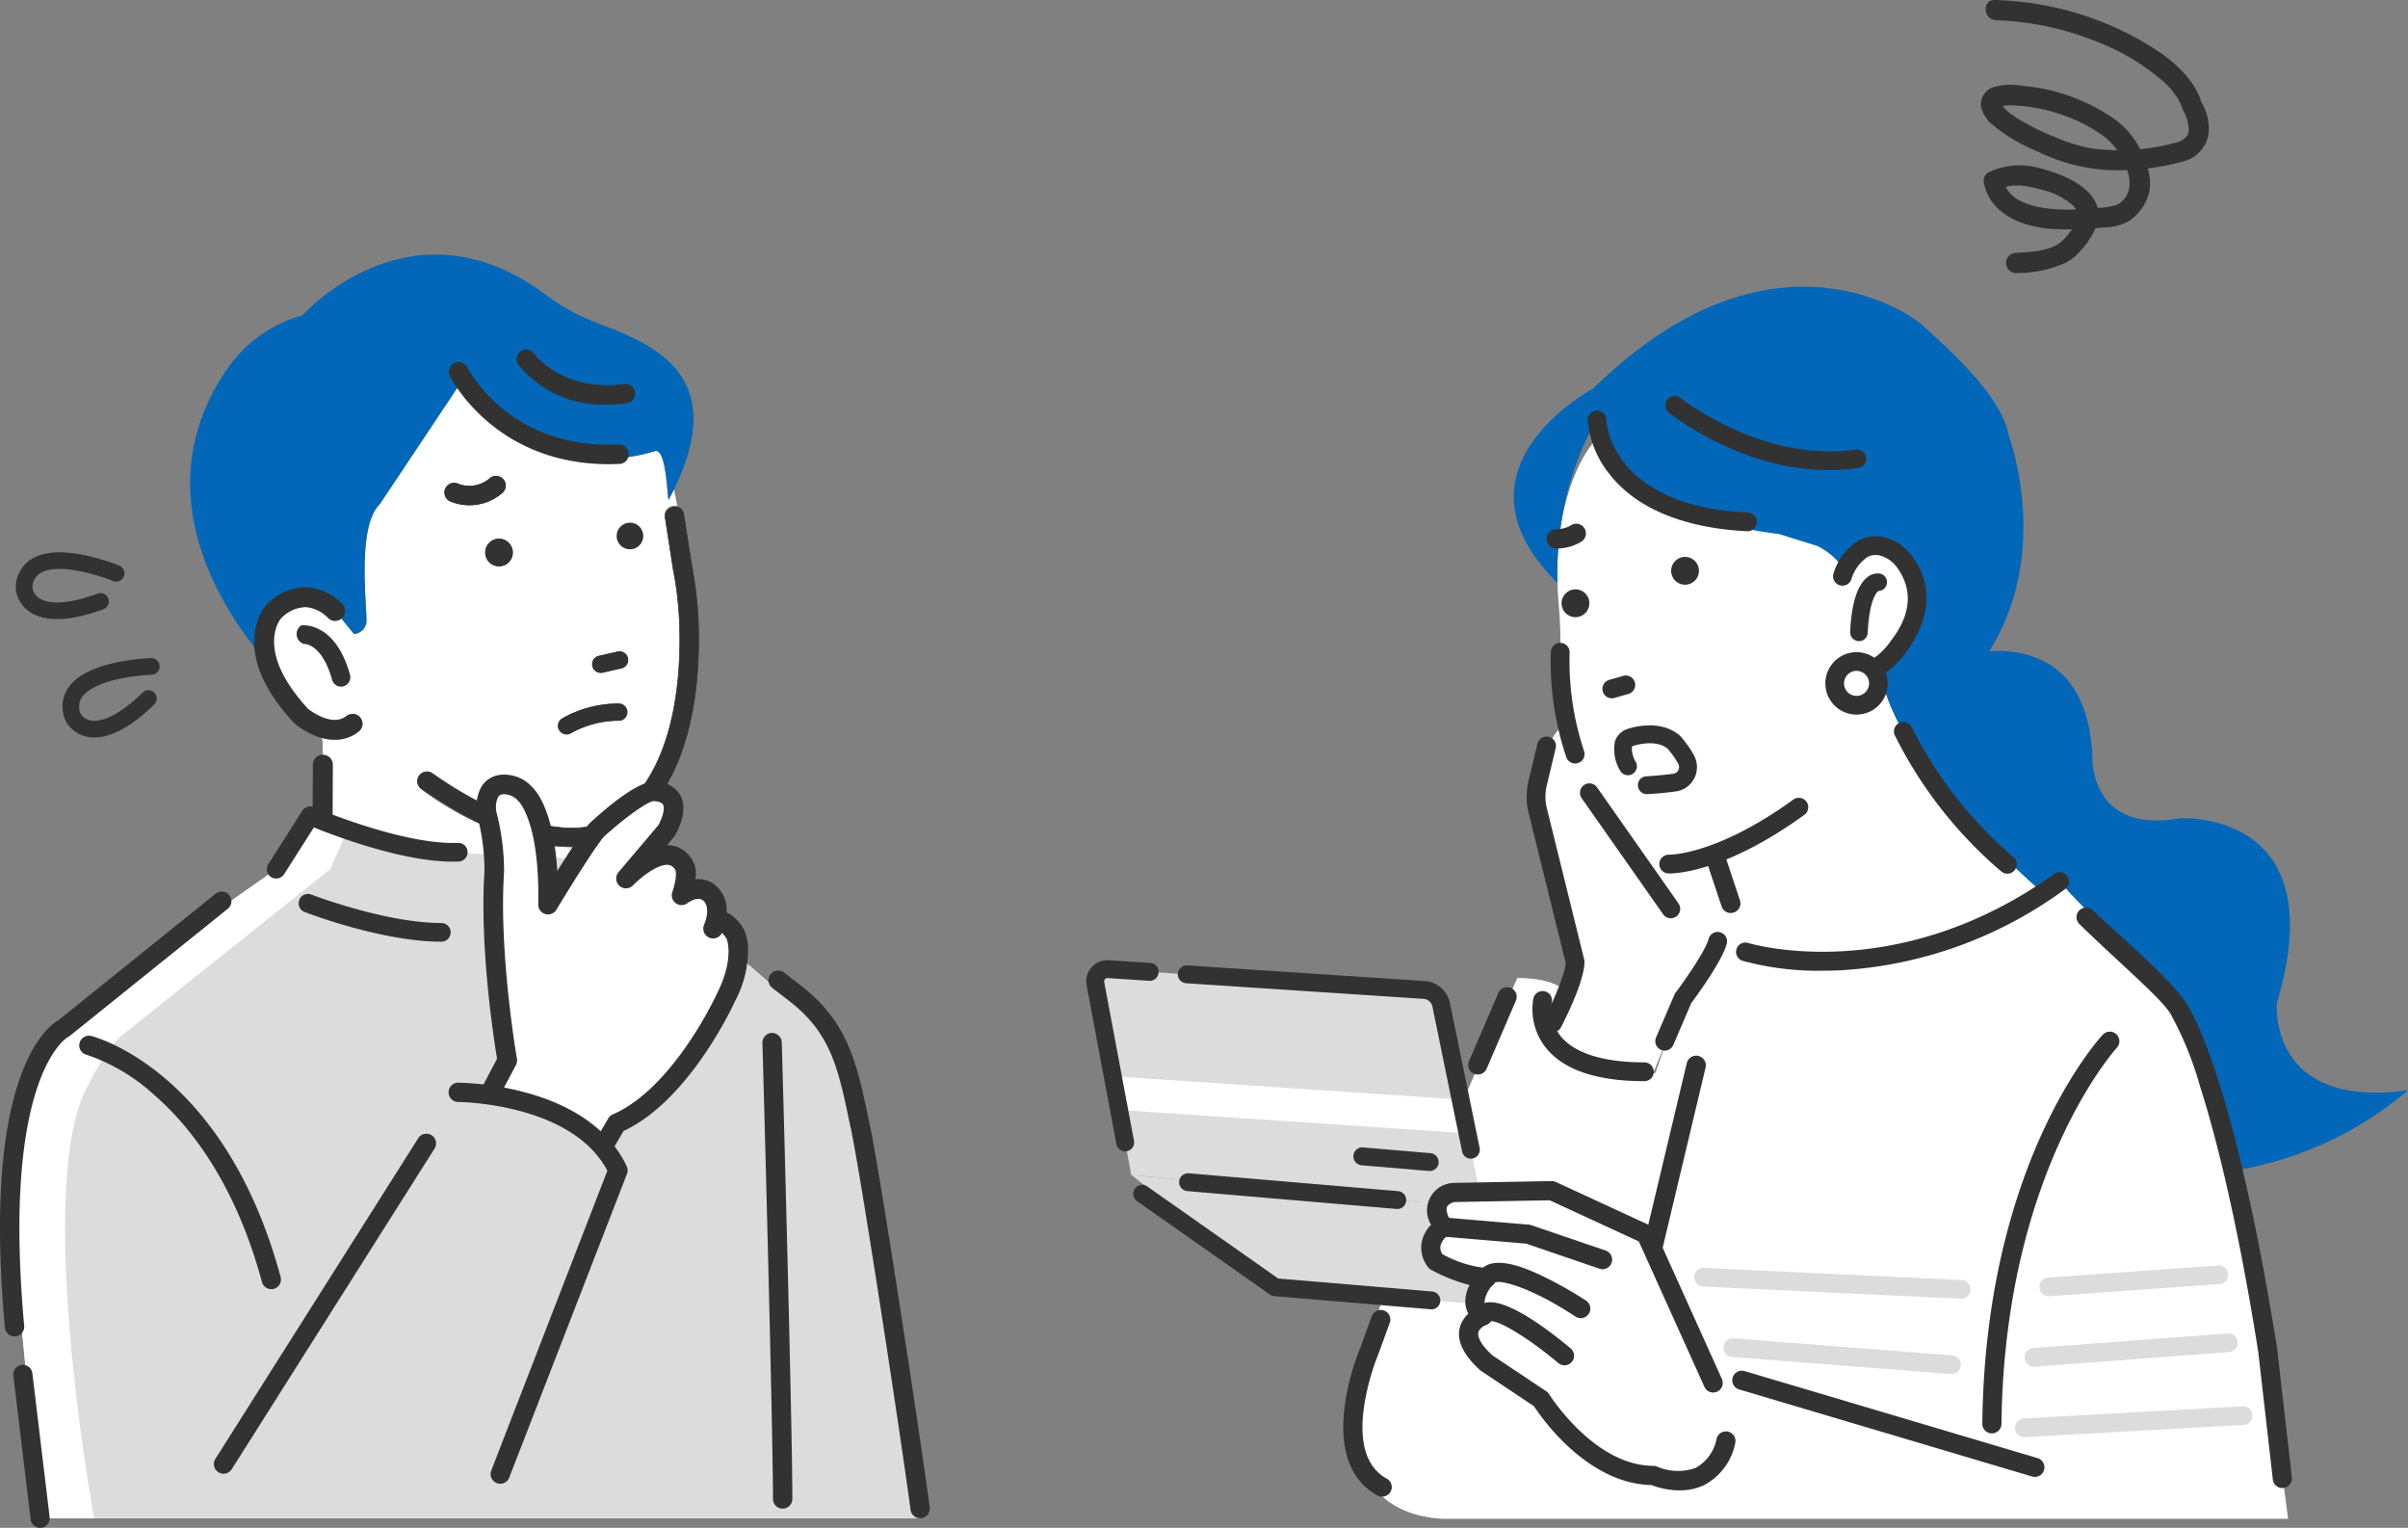 <svg id="diff_img07" xmlns="http://www.w3.org/2000/svg" xmlns:xlink="http://www.w3.org/1999/xlink" width="274.427" height="174.077" viewBox="0 0 274.427 174.077">
  <rect x="0" y="0" width="274.427" height="174.077" fill="#808080" stroke="none"/>
  <defs>
    <clipPath id="clip-path">
      <rect id="長方形_985" data-name="長方形 985" width="274.427" height="174.077" fill="none"/>
    </clipPath>
    <clipPath id="clip-path-2">
      <path id="パス_7275" data-name="パス 7275" d="M124.836,112.075l4.09,21.8,40.067,3.769-4.752-23.188a2.124,2.124,0,0,0-1.914-1.663l-36.022-2.367c-.036,0-.071-.005-.107-.005a1.392,1.392,0,0,0-1.362,1.655" fill="none"/>
    </clipPath>
  </defs>
  <g id="グループ_790" data-name="グループ 790">
    <g id="グループ_789" data-name="グループ 789" clip-path="url(#clip-path)">
      <path id="パス_7215" data-name="パス 7215" d="M78.453,64.7l-.836-4.119a48.057,48.057,0,0,0-.814-4.819c-.193.4-.4.8-.62,1.209-.189-1.574-.36-5.9-1.543-5.576a19.718,19.718,0,0,1-22.119-7.811L43.283,57.436c-2.659,2.576-1.447,11.748-1.527,13.355a1.518,1.518,0,0,1-1.417,1.44l-1.995-2.442A9.328,9.328,0,0,0,37.021,68.2c-10.361-2.011-5.662,9-5.662,9l4.56,6.618a.7.7,0,0,1,.846.682l.14,20.9,30.387.723c-1.854-2.944,1.1-11.254,1.605-11.524,2.9-.22,5.428-3.987,5.428-3.987,5.044-9.381,4.991-11.7,5.023-17.764a60.976,60.976,0,0,0-.895-8.144" fill="#fff"/>
      <path id="パス_7216" data-name="パス 7216" d="M68.031,96.2a7.27,7.27,0,0,0,1.441-.435l.052-.026c9.4-4.961,10.335-17.759,10.054-24.947a42.27,42.27,0,0,0-.74-6.286L77.919,58.6a1.074,1.074,0,0,0-2.122.33l.921,5.925c0,.013,0,.025.007.038a40.214,40.214,0,0,1,.707,5.983c.26,6.673-.549,18.518-8.875,22.944a11.075,11.075,0,0,1-4.944.432c-3-.291-7.922-1.589-14.336-6.118a1.074,1.074,0,1,0-1.239,1.755c10.2,7.2,17.146,6.913,19.993,6.311" fill="#323232"/>
      <path id="パス_7217" data-name="パス 7217" d="M65.149,96.523a20.04,20.04,0,0,1-4.365-.511,36.4,36.4,0,0,1-12.769-6.089A1.113,1.113,0,0,1,49.3,88.1c6.408,4.525,11.323,5.821,14.318,6.111a11.1,11.1,0,0,0,4.926-.429c8.305-4.416,9.11-16.247,8.85-22.906a40.166,40.166,0,0,0-.707-5.978c0-.012,0-.026-.007-.039l-.921-5.925a1.113,1.113,0,1,1,2.2-.342l.919,5.906a42.425,42.425,0,0,1,.741,6.291c.281,7.2-.655,20.012-10.076,24.983l-.054.026a7.235,7.235,0,0,1-1.449.438,13.926,13.926,0,0,1-2.89.283m-16.49-8.544a1.035,1.035,0,0,0-.6,1.88A36.337,36.337,0,0,0,60.8,95.936a17.046,17.046,0,0,0,7.221.228,7.326,7.326,0,0,0,1.432-.433l.05-.025c9.383-4.951,10.314-17.732,10.034-24.91a42.3,42.3,0,0,0-.74-6.28l-.919-5.908a1.035,1.035,0,1,0-2.045.318l.922,5.925.006.036a40.193,40.193,0,0,1,.708,5.99c.261,6.677-.548,18.542-8.9,22.98a11.124,11.124,0,0,1-4.967.436c-3-.291-7.933-1.591-14.355-6.125a1.034,1.034,0,0,0-.6-.189M68.031,96.2h0Z" fill="#323232"/>
      <path id="パス_7218" data-name="パス 7218" d="M74.639,51.4c1.184-.322,1.354,4,1.543,5.576,7.857-14.612-2.369-17.953-8.53-20.336a23.38,23.38,0,0,1-5.491-3.085C46.705,22.06,34.424,35.978,34.424,35.978a9.7,9.7,0,0,0-1.281.377,15.5,15.5,0,0,0-7.583,6.18C16.727,56,25.007,69.042,30,74.993a6.451,6.451,0,0,1,.255-4.83s3.725-6.817,8.088-.374l2,2.442a1.517,1.517,0,0,0,1.416-1.44c.081-1.607-1.132-10.779,1.527-13.355L52.52,43.585A19.719,19.719,0,0,0,74.639,51.4" fill="#0267b8"/>
      <path id="パス_7219" data-name="パス 7219" d="M38.782,84.252a4.242,4.242,0,0,0,2.11-.9,1.134,1.134,0,1,0-1.413-1.775c-1.579,1.258-3.989-.517-4.361-.806-5.842-6.319-3.439-9.864-3.145-10.248a4.02,4.02,0,0,1,2.869-1.345,3.977,3.977,0,0,1,2.519,1.21,1.134,1.134,0,0,0,1.7-1.5,6.262,6.262,0,0,0-4.116-1.976,6.2,6.2,0,0,0-4.606,2.036c-.021.02-.04.041-.059.062-.182.208-4.378,5.186,3.232,13.368a1.345,1.345,0,0,0,.1.1,9.38,9.38,0,0,0,2.3,1.35,5.69,5.69,0,0,0,2.863.433" fill="#323232"/>
      <path id="パス_7220" data-name="パス 7220" d="M39.009,78.226a1.11,1.11,0,0,0,.178-.039,1.094,1.094,0,0,0,.693-1.346c-1.7-6.023-5.384-5.606-5.54-5.585a1.181,1.181,0,0,0,.122,2.046l.127.063c.085-.006,2.091-.1,3.259,4.093a1.063,1.063,0,0,0,1.161.768" fill="#323232"/>
      <path id="パス_7221" data-name="パス 7221" d="M70.761,52.755a1,1,0,0,1-.166.021c-13.787.637-19.04-9.553-19.256-9.988a1.025,1.025,0,0,1,1.832-.918c.195.386,4.912,9.433,17.329,8.859a1.025,1.025,0,0,1,.261,2.026" fill="#323232"/>
      <path id="パス_7222" data-name="パス 7222" d="M69.365,52.887c-12.92,0-17.889-9.639-18.1-10.062a1.107,1.107,0,0,1,1.979-.991c.193.383,4.891,9.378,17.252,8.814a1.086,1.086,0,0,1,.8.287,1.106,1.106,0,0,1-.515,1.9,1.068,1.068,0,0,1-.18.023q-.628.028-1.233.029m-17.111-11.5a.943.943,0,0,0-.842,1.365c.215.432,5.449,10.572,19.179,9.942a.865.865,0,0,0,.153-.019.943.943,0,0,0-.24-1.864c-.382.018-.758.027-1.126.027-11.631,0-16.091-8.555-16.281-8.93a.947.947,0,0,0-.843-.521" fill="#323232"/>
      <path id="パス_7223" data-name="パス 7223" d="M71.5,45.857l-.079.014c-8.313,1.1-12.123-4.126-12.281-4.349a1.025,1.025,0,0,1,1.669-1.189c.136.188,3.306,4.439,10.343,3.506a1.025,1.025,0,0,1,.348,2.018" fill="#323232"/>
      <path id="パス_7224" data-name="パス 7224" d="M69.169,46.1a12.475,12.475,0,0,1-10.1-4.536,1.107,1.107,0,0,1,.263-1.543,1.11,1.11,0,0,1,1.54.259c.13.18,3.27,4.4,10.265,3.472a1.107,1.107,0,0,1,.376,2.18c-.028.006-.056.011-.085.015a17.23,17.23,0,0,1-2.26.153m-9.2-6.118a.942.942,0,0,0-.767,1.488c.156.221,3.94,5.41,12.2,4.314q.036,0,.072-.012a.943.943,0,0,0-.32-1.857c-7.091.94-10.287-3.356-10.42-3.539a.944.944,0,0,0-.769-.394M71.5,45.857h0Z" fill="#323232"/>
      <path id="パス_7225" data-name="パス 7225" d="M36.98,101.056a1.2,1.2,0,0,1-.242.025A1.138,1.138,0,0,1,35.6,99.937l.056-12.843a1.139,1.139,0,0,1,2.277.01l-.056,12.843a1.14,1.14,0,0,1-.9,1.109" fill="#323232"/>
      <path id="パス_7226" data-name="パス 7226" d="M56.866,61.384A1.57,1.57,0,1,1,55.3,62.953a1.57,1.57,0,0,1,1.569-1.569" fill="#323232"/>
      <path id="パス_7227" data-name="パス 7227" d="M71.793,59.554a1.515,1.515,0,1,1-1.515,1.515,1.516,1.516,0,0,1,1.515-1.515" fill="#323232"/>
      <path id="パス_7228" data-name="パス 7228" d="M68.464,76.661a1.018,1.018,0,0,0,.218-.024l2.143-.487a.978.978,0,0,0-.434-1.908l-2.143.487a.978.978,0,0,0,.216,1.932" fill="#323232"/>
      <path id="パス_7229" data-name="パス 7229" d="M64.57,83.675a.976.976,0,0,0,.457-.114,11.261,11.261,0,0,1,5.417-1.447.978.978,0,0,0,.14-1.951,12.95,12.95,0,0,0-6.472,1.669.978.978,0,0,0,.458,1.843" fill="#323232"/>
      <path id="パス_7230" data-name="パス 7230" d="M56.736,54.246a1.1,1.1,0,0,1,.505,1.927,5.716,5.716,0,0,1-5.953.945,1.1,1.1,0,0,1,.934-2,3.522,3.522,0,0,0,3.6-.637,1.1,1.1,0,0,1,.91-.239" fill="#323232"/>
      <path id="パス_7231" data-name="パス 7231" d="M56.866,61.384A1.57,1.57,0,1,1,55.3,62.953a1.57,1.57,0,0,1,1.569-1.569" fill="#323232"/>
      <path id="パス_7232" data-name="パス 7232" d="M68.464,76.661a1.018,1.018,0,0,0,.218-.024l2.143-.487a.978.978,0,0,0-.434-1.908l-2.143.487a.978.978,0,0,0,.216,1.932" fill="#323232"/>
      <path id="パス_7233" data-name="パス 7233" d="M64.57,83.675a.976.976,0,0,0,.457-.114,11.261,11.261,0,0,1,5.417-1.447.978.978,0,0,0,.14-1.951,12.95,12.95,0,0,0-6.472,1.669.978.978,0,0,0,.458,1.843" fill="#323232"/>
      <path id="パス_7234" data-name="パス 7234" d="M56.736,54.246a1.1,1.1,0,0,1,.505,1.927,5.716,5.716,0,0,1-5.953.945,1.1,1.1,0,0,1,.934-2,3.522,3.522,0,0,0,3.6-.637,1.1,1.1,0,0,1,.91-.239" fill="#323232"/>
      <path id="パス_7235" data-name="パス 7235" d="M96.751,126.093c-.776-3.724-3.314-10.023-6.594-11.948l-12.272-10.63-.445,2.876-8.885-5.419c-.221-1.143-1.643,3.841-1.66,2.49,0-.254-.164.195,0,0s-.737-.035,0,0L39.224,94.054s-3.182-1.082-4.981.83l-2.767,4.151-21.96,15.42c-4.725,3.075-5.57,8.46-6.823,13.957a69.466,69.466,0,0,0-.668,7.89c-.174,2.4-.281,4.809-.3,7.217l2.85,29.467H104.864Z" fill="#fff"/>
      <path id="パス_7236" data-name="パス 7236" d="M57.811,120.815S55.7,108.77,56.332,99.26a25.959,25.959,0,0,0-.751-6.149,3.89,3.89,0,0,1,.16-2.745c.537-1.18,2.491-1.523,4.1.083,0,0,2.832,2.261,2.621,12.615,0,0,3.8-6.339,5.494-8.453,0,0,5.283-4.86,6.763-4.437,0,0,3.592,0,1.267,4.437l-4.649,5.5s4.227-4.438,6.34-1.9c0,0,1.057.634,0,3.8,0,0,1.6-1.275,2.959-.423,0,0,1.9,1.057.633,4.226,0,0,.634-2.324,2.536.634,0,0,1.268,2.536-1.056,7.185,0,0-5.073,11.2-12.468,14.37l-4.438,7.607-12.256-6.762Z" fill="#fff"/>
      <path id="パス_7237" data-name="パス 7237" d="M65.721,97.831l-3.466-.168a42.1,42.1,0,0,1,.2,5.4s1.651-2.751,3.261-5.233" fill="#fff"/>
      <path id="パス_7238" data-name="パス 7238" d="M96.751,126.093c-.776-3.724-3.314-10.023-6.594-11.948l-6.023-5.217a12.187,12.187,0,0,1-1.387,4.7s-5.073,11.2-12.468,14.37l-4.437,7.608-12.257-6.763,4.226-8.03S55.7,108.77,56.332,99.261c0,0,0-.793-.074-1.888L50.569,97.1,39.224,94.054s-3.182-1.082-4.981.83l-2.767,4.151-21.96,15.42c-4.725,3.075-5.57,8.46-6.823,13.957a69.466,69.466,0,0,0-.668,7.89c-.174,2.4-.281,4.809-.3,7.217l2.85,29.467H104.864Z" fill="#fff"/>
      <path id="パス_7239" data-name="パス 7239" d="M96.751,126.093c-.776-3.724-3.314-10.023-6.594-11.948l-6.023-5.217a12.187,12.187,0,0,1-1.387,4.7s-5.073,11.2-12.468,14.37l-4.437,7.608-12.257-6.763,4.226-8.03S55.7,108.77,56.332,99.261c0,0,0-.793-.074-1.888L50.569,97.1,40.394,94.884s.869-1.912-.929,0l-1.838,4.151L14.044,117.851c-1.937,1.384-4.428,6.641-4.428,6.641-5.534,12.176,1.107,48.494,1.107,48.494h94.141Z" fill="#dcdcdc"/>
      <path id="パス_7240" data-name="パス 7240" d="M65.721,97.831l-3.466-.168a42.1,42.1,0,0,1,.2,5.4s1.651-2.751,3.261-5.233" fill="#dcdcdc"/>
      <path id="パス_7241" data-name="パス 7241" d="M65.339,136.519l-12.257-6.762a1.042,1.042,0,0,1-.418-1.4l4.062-7.718c-.349-2.094-2.01-12.692-1.435-21.414a24.678,24.678,0,0,0-.7-5.812,4.909,4.909,0,0,1,.207-3.482,2.784,2.784,0,0,1,2.1-1.561,4.185,4.185,0,0,1,3.656,1.311c.452.4,2.5,2.593,2.9,9.782,1.222-1.955,2.757-4.332,3.695-5.505a.911.911,0,0,1,.108-.116c2.521-2.32,5.84-4.975,7.584-4.71A3.211,3.211,0,0,1,77.4,90.542c.671,1.11.5,2.641-.5,4.552a1.054,1.054,0,0,1-.128.19l-.931,1.1c.1-.005.195-.006.291,0a3.1,3.1,0,0,1,2.253,1.06c.378.317.95,1.1.752,2.84a3.008,3.008,0,0,1,2.022.409,3.6,3.6,0,0,1,1.568,3.316,4.444,4.444,0,0,1,1.945,1.876.929.929,0,0,1,.055.1,5.656,5.656,0,0,1,.454,2.292,12.551,12.551,0,0,1-1.5,5.807c-.311.683-5.259,11.32-12.677,14.736l-4.269,7.318a1.039,1.039,0,0,1-1.4.387m16.918-30.376c-.008.019-.015.037-.022.055a1.041,1.041,0,0,1-1.971-.661,2.551,2.551,0,0,1,.142-.392c.66-1.89-.136-2.55-.289-2.656a.248.248,0,0,1-.038-.023c-.693-.438-1.75.353-1.756.357a1.041,1.041,0,0,1-1.635-1.145C77.313,99.8,77.06,99.117,77,99a.976.976,0,0,1-.128-.129,1.023,1.023,0,0,0-.8-.407c-1.22-.035-3.089,1.427-3.983,2.361a1.041,1.041,0,0,1-1.549-1.391l4.573-5.4c.83-1.625.6-2.248.512-2.4a1.218,1.218,0,0,0-.909-.41,1.072,1.072,0,0,1-.226-.025c-.739.056-3.4,1.964-5.771,4.133-1.652,2.1-5.329,8.215-5.366,8.277a1.041,1.041,0,0,1-1.934-.557c.186-9.135-2.062-11.606-2.244-11.79a.4.4,0,0,1-.073-.068,2.21,2.21,0,0,0-1.843-.763.741.741,0,0,0-.571.376,2.832,2.832,0,0,0-.111,2.008,26.723,26.723,0,0,1,.8,6.454c0,.023,0,.046,0,.069-.618,9.271,1.445,21.187,1.466,21.306a1.043,1.043,0,0,1-.1.665l-3.751,7.127L65.455,134.2l3.925-6.729a1.042,1.042,0,0,1,.49-.433C76.8,124.075,81.75,113.309,81.8,113.2c0-.012.011-.024.017-.036,1.885-3.769,1.174-5.943,1.069-6.223a4.729,4.729,0,0,0-.628-.8M77.14,99.1h0m0,0h0m0,0,0,0,0,0m0,0h0m0,0h0m-2.7-7.916h0" fill="#323232"/>
      <path id="パス_7242" data-name="パス 7242" d="M65.84,136.724a1.117,1.117,0,0,1-.538-.139l-12.255-6.762a1.124,1.124,0,0,1-.45-1.5l4.05-7.695c-.349-2.1-2.006-12.7-1.432-21.406a24.411,24.411,0,0,0-.7-5.785,4.993,4.993,0,0,1,.212-3.536,2.858,2.858,0,0,1,2.149-1.6A4.263,4.263,0,0,1,60.6,89.631c.411.362,2.478,2.529,2.909,9.6,1.145-1.826,2.65-4.156,3.576-5.314a1.064,1.064,0,0,1,.117-.124c2.505-2.306,5.857-5,7.644-4.728A3.29,3.29,0,0,1,77.468,90.5c.686,1.133.52,2.689-.494,4.626a1.148,1.148,0,0,1-.137.2l-.823.972.129,0a3.178,3.178,0,0,1,2.306,1.084,3.048,3.048,0,0,1,.78,2.805,3.04,3.04,0,0,1,1.976.431,3.658,3.658,0,0,1,1.606,3.328,4.642,4.642,0,0,1,1.932,1.887.9.9,0,0,1,.058.1,5.7,5.7,0,0,1,.461,2.323,12.6,12.6,0,0,1-1.507,5.842c-.209.459-5.228,11.307-12.693,14.761l-4.257,7.3a1.118,1.118,0,0,1-.965.554M57.5,88.393a3.375,3.375,0,0,0-.6.054,2.712,2.712,0,0,0-2.042,1.518,4.843,4.843,0,0,0-.2,3.43,24.763,24.763,0,0,1,.708,5.833c-.576,8.731,1.092,19.36,1.433,21.4a.07.07,0,0,1-.007.047L52.729,128.4a.972.972,0,0,0,.389,1.3l12.256,6.762a.968.968,0,0,0,1.3-.359l4.269-7.318a.071.071,0,0,1,.034-.03c7.425-3.42,12.431-14.24,12.639-14.7a12.48,12.48,0,0,0,1.5-5.775,5.543,5.543,0,0,0-.447-2.26c-.015-.031-.033-.061-.05-.091a4.413,4.413,0,0,0-1.907-1.845.074.074,0,0,1-.05-.073,3.528,3.528,0,0,0-1.53-3.249,2.921,2.921,0,0,0-1.975-.4.076.076,0,0,1-.063-.021.074.074,0,0,1-.021-.062c.195-1.72-.371-2.476-.727-2.774a3.033,3.033,0,0,0-2.207-1.042c-.088,0-.181,0-.284,0a.083.083,0,0,1-.071-.041.075.075,0,0,1,.01-.082l.931-1.1a.934.934,0,0,0,.118-.176c.987-1.887,1.155-3.394.5-4.479a3.146,3.146,0,0,0-2.511-1.37c-1.728-.264-5.046,2.4-7.529,4.689a1.132,1.132,0,0,0-.1.108c-.957,1.195-2.535,3.649-3.689,5.5a.074.074,0,0,1-.082.033.072.072,0,0,1-.056-.068c-.4-7.2-2.466-9.368-2.876-9.731A4.322,4.322,0,0,0,57.5,88.393m7.95,45.887a.064.064,0,0,1-.035-.01l-10.474-5.778a.074.074,0,0,1-.029-.1l3.751-7.127a.983.983,0,0,0,.1-.617c-.021-.12-2.083-12.087-1.467-21.323,0-.021,0-.043,0-.064a26.636,26.636,0,0,0-.793-6.433,2.912,2.912,0,0,1,.114-2.061.812.812,0,0,1,.627-.418,2.281,2.281,0,0,1,1.909.784l.025.027a.279.279,0,0,0,.039.033,6.5,6.5,0,0,1,1.287,2.577,29.761,29.761,0,0,1,.986,9.275.967.967,0,0,0,1.8.517c.155-.258,3.753-6.232,5.371-8.285,2.291-2.1,4.819-3.926,5.707-4.141a.076.076,0,0,1,.1-.027l.013.007h.013l.016,0a.923.923,0,0,0,.209.023,1.288,1.288,0,0,1,.973.448c.123.206.316.86-.509,2.475L70.6,99.482a.966.966,0,0,0,1.436,1.291c.889-.93,2.748-2.385,3.995-2.385h.045a1.092,1.092,0,0,1,.858.434.885.885,0,0,0,.118.119.069.069,0,0,1,.02.025.432.432,0,0,1,.023.058l.008,0a.065.065,0,0,1,.059,0,.057.057,0,0,1,.025.016.076.076,0,0,1,.027.058.067.067,0,0,1-.008.033.079.079,0,0,1-.071.042,5.124,5.124,0,0,1-.376,2.53.967.967,0,0,0,1.519,1.063c.009-.008,1.1-.831,1.841-.362l.027.017c.185.127,1.007.816.332,2.75a2.493,2.493,0,0,0-.141.387.966.966,0,0,0,1.829.613l.023-.054a.071.071,0,0,1,.053-.045.077.077,0,0,1,.068.019,4.9,4.9,0,0,1,.639.811c.1.256.842,2.482-1.066,6.3l-.015.034a44.012,44.012,0,0,1-3.39,5.86c-3.489,5.087-6.59,7.169-8.579,8.02a.951.951,0,0,0-.453.4l-3.925,6.73a.078.078,0,0,1-.066.037M55.083,128.4,65.426,134.1l3.889-6.667a1.111,1.111,0,0,1,.525-.463c1.97-.843,5.044-2.909,8.514-7.967a43.353,43.353,0,0,0,3.376-5.837l.019-.039c1.879-3.758,1.155-5.928,1.065-6.163a5.208,5.208,0,0,0-.531-.691,1.117,1.117,0,0,1-2.093-.759,2.773,2.773,0,0,1,.148-.4c.637-1.825-.109-2.455-.264-2.563l-.017-.01-.019-.012c-.641-.4-1.659.346-1.67.353a1.115,1.115,0,0,1-1.751-1.227c.594-1.783.39-2.462.326-2.609a1,1,0,0,1-.125-.127.954.954,0,0,0-.748-.381h-.043c-1.2,0-3.011,1.427-3.883,2.338a1.117,1.117,0,0,1-1.661-1.491l4.574-5.4c.824-1.618.564-2.214.5-2.316-.177-.3-.712-.371-.846-.374a1.121,1.121,0,0,1-.229-.024c-.733.072-3.395,1.986-5.716,4.113-1.606,2.036-5.2,8-5.35,8.256a1.116,1.116,0,0,1-2.075-.593c.188-9.193-2.124-11.636-2.222-11.736a.215.215,0,0,1-.049-.042l-.025-.025a2.138,2.138,0,0,0-1.777-.743.671.671,0,0,0-.515.333,2.758,2.758,0,0,0-.109,1.955,26.807,26.807,0,0,1,.8,6.477.6.6,0,0,1,0,.073c-.613,9.219,1.445,21.169,1.465,21.288a1.114,1.114,0,0,1-.111.713Z" fill="#323232"/>
      <path id="パス_7243" data-name="パス 7243" d="M56.582,168.964,70.43,133.349a1.28,1.28,0,0,0-.591-1.663l-5.9-5.626c-.743-.376-11.321-2.338-11.717-1.6L28.17,161.842Z" fill="#dcdcdc"/>
      <path id="パス_7244" data-name="パス 7244" d="M37.708,97.4h0" fill="#323232"/>
      <path id="パス_7245" data-name="パス 7245" d="M25.477,167.91a1.1,1.1,0,0,1-.932-1.687l23.117-36.536a1.1,1.1,0,0,1,1.867,1.171L26.411,167.394a1.1,1.1,0,0,1-.934.516" fill="#323232"/>
      <path id="パス_7246" data-name="パス 7246" d="M89.191,171.89a1.1,1.1,0,0,1-1.1-1.1c0-8.594-1.184-51.677-1.2-51.9a1.1,1.1,0,1,1,2.2-.184c.019.223,1.209,43.4,1.209,52.083a1.1,1.1,0,0,1-1.1,1.1" fill="#323232"/>
      <path id="パス_7247" data-name="パス 7247" d="M30.916,146.882a1.1,1.1,0,0,1-1.063-.815c-3.11-11.507-8.385-17.935-12.262-21.3a21.777,21.777,0,0,0-7.731-4.593,1.1,1.1,0,0,1,.548-2.134c.621.159,15.273,4.149,21.572,27.454a1.1,1.1,0,0,1-1.064,1.389" fill="#323232"/>
      <path id="パス_7248" data-name="パス 7248" d="M1.658,152.269a1.1,1.1,0,0,1-1.1-1C-.589,138.6.031,128.919,2.4,122.483c1.652-4.482,3.663-5.9,4.255-6.241l17.925-14.419a1.1,1.1,0,0,1,1.381,1.717l-18,14.483a1.119,1.119,0,0,1-.229.141c-.05.028-7.573,4.328-4.975,32.9a1.1,1.1,0,0,1-1,1.2c-.033,0-.067,0-.1,0" fill="#323232"/>
      <path id="パス_7249" data-name="パス 7249" d="M104.864,172.985a1.1,1.1,0,0,1-1.09-.955c-1.279-9.5-5.7-38.235-6.775-43.287l-.2-.941c-1.278-6.077-2.122-10.093-6.832-13.733l-1.959-1.514a1.1,1.1,0,1,1,1.347-1.743l1.959,1.514c5.352,4.136,6.363,8.941,7.641,15.023l.2.937c1.083,5.105,5.517,33.9,6.8,43.45a1.1,1.1,0,0,1-.945,1.239,1.053,1.053,0,0,1-.148.01" fill="#323232"/>
      <path id="パス_7250" data-name="パス 7250" d="M57.012,169.052a1.089,1.089,0,0,1-.43-.088A1.1,1.1,0,0,1,56,167.519l13.218-34.133c-4.078-7.712-16.863-7.829-16.994-7.829a1.1,1.1,0,0,1,0-2.2h0a32.7,32.7,0,0,1,7.832,1.162c5.594,1.548,9.524,4.44,11.367,8.365a1.1,1.1,0,0,1,.016.9l-13.417,34.6a1.1,1.1,0,0,1-1.014.671" fill="#323232"/>
      <path id="パス_7251" data-name="パス 7251" d="M4.571,174.077a1.091,1.091,0,0,1-1.082-.962L1.522,156.728a1.091,1.091,0,1,1,2.167-.26l1.967,16.388a1.091,1.091,0,0,1-.954,1.213,1.15,1.15,0,0,1-.131.008" fill="#323232"/>
      <path id="パス_7252" data-name="パス 7252" d="M11.99,69.31a.949.949,0,0,0-.864-1.674c-4.4,1.626-6.607,1.039-7.2-.052A1.33,1.33,0,0,1,3.7,66.81a1.927,1.927,0,0,1,.961-1.545c2.039-1.17,6.622.28,8.216.938a.949.949,0,0,0,.725-1.754,24.533,24.533,0,0,0-3.593-1.113c-2.76-.623-4.877-.528-6.29.282a3.837,3.837,0,0,0-1.9,2.932,3.137,3.137,0,0,0,.438,1.942c.606,1.112,2.747,3.426,9.524.925a.964.964,0,0,0,.207-.107" fill="#323232"/>
      <path id="パス_7253" data-name="パス 7253" d="M17.725,80.081a.949.949,0,0,0-1.472-1.174C12.9,82.189,10.647,82.554,9.659,81.8a1.323,1.323,0,0,1-.522-.615,1.926,1.926,0,0,1,.246-1.8c1.383-1.9,6.158-2.45,7.882-2.5a.948.948,0,0,0-.055-1.9,24.552,24.552,0,0,0-3.734.451C10.7,76,8.809,76.949,7.85,78.266a3.84,3.84,0,0,0-.535,3.451,3.15,3.15,0,0,0,1.194,1.594c1.007.767,3.907,2,9.071-3.048a.958.958,0,0,0,.145-.182" fill="#323232"/>
      <path id="パス_7254" data-name="パス 7254" d="M31.475,100.1a1.064,1.064,0,0,1-.9-1.636l3.874-6.088a1.065,1.065,0,0,1,1.32-.406c.1.044,10.093,4.317,16.413,4.065a1.064,1.064,0,1,1,.088,2.127c-5.755.242-13.879-2.825-16.5-3.888l-3.394,5.333a1.063,1.063,0,0,1-.9.493" fill="#323232"/>
      <path id="パス_7255" data-name="パス 7255" d="M50.292,107.294c-6.762,0-15.246-3.254-15.6-3.392a1.065,1.065,0,0,1,.768-1.986c.084.033,8.475,3.249,14.835,3.249a1.064,1.064,0,1,1,0,2.129" fill="#323232"/>
      <path id="パス_7256" data-name="パス 7256" d="M252.568,127.155s-1.966-11.143-10.488-19.009l-6.116-6.344-1.218-1.384q-.839.819-1.745,1.55l-.136-.215S218.022,89.168,214.774,78.5l-.464-2.32s6.728-5.569,2.552-12.065c0,0-3.248-5.337-6.729,1.392,0,0-.038-2.64-7.11-10.9-2.727-3.187-8.888-.868-12.953-1.9-4.182-1.062-5.27-6.892-8.345-2.441,0,0-5.234,5.5-4.074,18.727a57.088,57.088,0,0,1,0,9.281s.232,2.552.464,4.408c0,0-2.32,1.392-3.249,8.353l4.409,18.33-1.151,3.324c-.6-.484-2.052-1.255-5.2-1.255,0,0-17.042,37.364-19.009,48.507,0,0-1.311,12.455,10.488,13.11h96.358s-3.277-26.547-8.194-45.885m-75.457-9.37c3.047,3.222,11.356,4.33,11.356,4.33l1.606-3.966-1.416,4.09s-9.754.573-11.546-4.454" fill="#fff"/>
      <path id="パス_7257" data-name="パス 7257" d="M214.774,78.5c3.248,10.673,18.091,23.258,18.091,23.258l.137.215q.9-.732,1.744-1.55l1.218,1.384,6.117,6.344c8.521,7.866,10.488,19.009,10.488,19.009.516,2.032,1.015,4.145,1.493,6.3a40.572,40.572,0,0,0,20.365-9.236c-16.049,2.213-14.943-9.962-14.943-9.962,6.641-22.137-11.068-21.03-11.068-21.03-10.33,1.845-9.962-7.01-9.962-7.01-.737-16.971-16.971-11.068-16.971-11.068a22.1,22.1,0,0,0-6.758,3.1Z" fill="#0267b8"/>
      <path id="パス_7258" data-name="パス 7258" d="M176.954,117.617a1.058,1.058,0,0,1-.5-.123,1.07,1.07,0,0,1-.452-1.445c.913-1.745,2.347-4.951,2.426-6.348l-4.219-17.09a7.7,7.7,0,0,1-.012-3.635l1.016-4.234a1.071,1.071,0,1,1,2.083.5l-1.016,4.234a5.561,5.561,0,0,0,.009,2.622l4.254,17.23a1.057,1.057,0,0,1,.031.257c0,2.286-2.4,6.935-2.674,7.458a1.072,1.072,0,0,1-.95.574" fill="#323232"/>
      <path id="パス_7259" data-name="パス 7259" d="M187.4,123.185c-5.436,0-9.216-1.285-11.236-3.819a7.038,7.038,0,0,1-1.409-5.611,1.071,1.071,0,0,1,2.09.471,4.858,4.858,0,0,0,1.017,3.833c1.579,1.952,4.877,2.984,9.538,2.984a1.071,1.071,0,1,1,0,2.142" fill="#323232"/>
      <path id="パス_7260" data-name="パス 7260" d="M189.716,119.706a1.072,1.072,0,0,1-.984-1.494l2.088-4.872a1.06,1.06,0,0,1,.128-.221c1.295-1.728,3.462-4.915,3.762-6.113a1.071,1.071,0,1,1,2.078.519c-.476,1.907-3.435,5.95-4.049,6.776l-2.038,4.755a1.07,1.07,0,0,1-.985.65" fill="#323232"/>
      <path id="パス_7261" data-name="パス 7261" d="M190.413,104.624a1.072,1.072,0,0,1-.878-.456l-9.281-13.225a1.071,1.071,0,0,1,1.754-1.231l9.281,13.225a1.072,1.072,0,0,1-.876,1.687" fill="#323232"/>
      <path id="パス_7262" data-name="パス 7262" d="M179.508,86.991a1.071,1.071,0,0,1-1-.7,34.168,34.168,0,0,1-1.768-12.028,1.071,1.071,0,0,1,2.14.106,32.543,32.543,0,0,0,1.636,11.176,1.071,1.071,0,0,1-.631,1.377,1.085,1.085,0,0,1-.373.067" fill="#323232"/>
      <path id="パス_7263" data-name="パス 7263" d="M190.249,99.521c-.06,0-.1,0-.113,0a1.071,1.071,0,0,1,.083-2.141c.107,0,5.435.048,14.182-6.293a1.072,1.072,0,0,1,1.258,1.735c-8.872,6.431-14.528,6.7-15.41,6.7" fill="#323232"/>
      <path id="パス_7264" data-name="パス 7264" d="M197.247,104.029a1.1,1.1,0,0,1-1.045-.753l-1.566-4.7a1.1,1.1,0,1,1,2.09-.7l1.566,4.7a1.1,1.1,0,0,1-.7,1.393,1.084,1.084,0,0,1-.348.057" fill="#323232"/>
      <path id="パス_7265" data-name="パス 7265" d="M186.419,151.39a1.125,1.125,0,0,1-.256-.03,1.1,1.1,0,0,1-.816-1.327l6.887-28.905a1.1,1.1,0,0,1,2.143.511l-6.887,28.9a1.1,1.1,0,0,1-1.071.847" fill="#323232"/>
      <path id="パス_7266" data-name="パス 7266" d="M168.419,122.429a1.081,1.081,0,0,1-.431-.089,1.092,1.092,0,0,1-.571-1.434l3.342-7.769a1.091,1.091,0,0,1,2.005.863l-3.342,7.769a1.092,1.092,0,0,1-1,.66" fill="#323232"/>
      <path id="パス_7267" data-name="パス 7267" d="M157.521,170.526a1.1,1.1,0,0,1-.525-.135c-7.233-3.979-2.282-16.1-1.926-16.945l1.262-3.475a1.091,1.091,0,0,1,2.052.744l-1.272,3.5c-.007.018-.014.037-.022.055a27.052,27.052,0,0,0-1.667,6.2c-.535,4.06.349,6.754,2.625,8.006a1.092,1.092,0,0,1-.527,2.048" fill="#323232"/>
      <path id="パス_7268" data-name="パス 7268" d="M260.106,169.543a1.092,1.092,0,0,1-1.083-.968l-1.667-14.582c-2.475-15.591-4.982-25.075-6.65-30.288a38.333,38.333,0,0,0-3.071-7.677,1.181,1.181,0,0,1-.094-.184c-.654-1.635-5.972-6.063-10.565-10.563a1.091,1.091,0,0,1,1.527-1.559c2.013,1.971,9.783,8.507,11.02,11.208.585.965,5.354,9.515,9.992,38.745,0,.015,0,.031.007.047l1.669,14.6a1.092,1.092,0,0,1-.96,1.209c-.042,0-.084.007-.125.007" fill="#323232"/>
      <path id="パス_7269" data-name="パス 7269" d="M231.963,168.274a1.09,1.09,0,0,1-.373-.044L198.2,158.31a1.091,1.091,0,1,1,.621-2.092l33.392,9.92a1.092,1.092,0,0,1-.249,2.136" fill="#323232"/>
      <path id="パス_7270" data-name="パス 7270" d="M227.005,163.315h-.012a1.093,1.093,0,0,1-1.08-1.1c.329-29.58,13.183-43.734,13.73-44.322a1.091,1.091,0,0,1,1.6,1.485c-.128.139-12.828,14.188-13.146,42.861a1.092,1.092,0,0,1-1.091,1.079" fill="#323232"/>
      <path id="パス_7271" data-name="パス 7271" d="M128.926,133.874l-4.089-21.8a1.391,1.391,0,0,1,1.469-1.651l36.021,2.369a2.121,2.121,0,0,1,1.914,1.662l4.752,23.188Z" fill="#dcdcdc"/>
      <path id="パス_7272" data-name="パス 7272" d="M145.313,146.656l-16.387-12.782,40.067,3.769,16.353,12.39Z" fill="#dcdcdc"/>
      <path id="パス_7273" data-name="パス 7273" d="M159.233,137.744a.879.879,0,0,1-.088,0l-23.833-2.032a1.018,1.018,0,0,1,.173-2.029l23.833,2.032a1.018,1.018,0,0,1-.085,2.033" fill="#323232"/>
      <path id="パス_7274" data-name="パス 7274" d="M163.134,149.178a.843.843,0,0,1-.087,0l-17.82-1.5a1.028,1.028,0,0,1-.5-.181l-15.158-10.652a1.019,1.019,0,0,1,1.172-1.667l14.932,10.494,17.545,1.479a1.019,1.019,0,0,1-.084,2.034" fill="#323232"/>
    </g>
  </g>
  <g id="グループ_792" data-name="グループ 792">
    <g id="グループ_791" data-name="グループ 791" clip-path="url(#clip-path-2)">
      <rect id="長方形_986" data-name="長方形 986" width="3.783" height="54.199" transform="matrix(0.067, -0.998, 0.998, 0.067, 121.999, 126.093)" fill="#fff"/>
    </g>
  </g>
  <g id="グループ_794" data-name="グループ 794">
    <g id="グループ_793" data-name="グループ 793" clip-path="url(#clip-path)">
      <path id="パス_7276" data-name="パス 7276" d="M195.241,157.572l-7.647-16.947-10.746-4.96-11.161.207s-3.306.413-1.24,3.927c0,0-2.48,1.653-.826,3.926,0,0,3.306,1.86,5.786,1.86,0,0-2.686,2.687-.413,4.34,0,0-3.927,1.447.413,5.374l6.2,4.133s5.374,8.68,12.814,8.68c0,0,6.407,2.893,8.267-3.927Z" fill="#fff"/>
      <path id="パス_7277" data-name="パス 7277" d="M191.415,169.812a9.29,9.29,0,0,1-3.214-.61c-7.268-.148-12.483-7.606-13.389-8.988l-6.009-4.007a1.225,1.225,0,0,1-.127-.1c-1.837-1.662-2.627-3.235-2.348-4.677a3.148,3.148,0,0,1,1.016-1.745,2.915,2.915,0,0,1-.345-1.168,3.99,3.99,0,0,1,.48-2.1,19.351,19.351,0,0,1-4.393-1.746,1.1,1.1,0,0,1-.348-.31,3.585,3.585,0,0,1-.725-2.794,4.052,4.052,0,0,1,1.077-2.031,3.129,3.129,0,0,1,2.462-4.753c.038,0,.077-.007.115-.008l11.161-.206a1.138,1.138,0,0,1,.477.1l10.747,4.96a1.09,1.09,0,0,1,.537.542l7.647,16.947a1.091,1.091,0,1,1-1.989.9l-7.48-16.575-10.149-4.685-10.835.2a1.311,1.311,0,0,0-.864.516c-.163.34.008.984.469,1.768a1.09,1.09,0,0,1-.335,1.461,2.287,2.287,0,0,0-.893,1.259,1.334,1.334,0,0,0,.218.929,13.228,13.228,0,0,0,5.03,1.6,1.091,1.091,0,0,1,.771,1.863,3.356,3.356,0,0,0-1,1.994.917.917,0,0,0,.461.691,1.092,1.092,0,0,1-.265,1.907s-.795.327-.9.9c-.053.287,0,1.108,1.612,2.583l6.131,4.087a1.092,1.092,0,0,1,.322.334c.051.081,5.151,8.163,11.886,8.163a1.086,1.086,0,0,1,.449.1,6,6,0,0,0,4.38.131,4.843,4.843,0,0,0,2.385-3.35,1.091,1.091,0,1,1,2.106.574,6.9,6.9,0,0,1-3.572,4.756,6.431,6.431,0,0,1-2.754.583" fill="#323232"/>
      <path id="パス_7278" data-name="パス 7278" d="M182.634,144.61a1.089,1.089,0,0,1-.353-.059l-8.346-2.85-9.58-.815a1.091,1.091,0,0,1,.185-2.175l9.713.827a1.094,1.094,0,0,1,.26.054l8.474,2.894a1.091,1.091,0,0,1-.353,2.124" fill="#323232"/>
      <path id="パス_7279" data-name="パス 7279" d="M180.153,150.19a1.087,1.087,0,0,1-.6-.18c-5.4-3.559-8.924-4.29-9.238-3.819a1.091,1.091,0,1,1-1.815-1.211c1.4-2.1,4.877-.748,7.372.448a46.364,46.364,0,0,1,4.882,2.76,1.091,1.091,0,0,1-.6,2" fill="#323232"/>
      <path id="パス_7280" data-name="パス 7280" d="M178.294,155.563a1.088,1.088,0,0,1-.7-.258c-3.185-2.693-6.714-4.879-7.7-4.759a1.092,1.092,0,0,1-1.856-1.144,1.96,1.96,0,0,1,1.388-.99c2.582-.486,7.983,3.879,9.575,5.227a1.091,1.091,0,0,1-.7,1.924" fill="#323232"/>
      <path id="パス_7281" data-name="パス 7281" d="M128.23,131.187a1.019,1.019,0,0,1-1-.831l-3.394-18.094a2.408,2.408,0,0,1,2.545-2.854l4.684.308a1.019,1.019,0,1,1-.133,2.033l-4.693-.309a.372.372,0,0,0-.4.441l3.395,18.1a1.021,1.021,0,0,1-1,1.206" fill="#323232"/>
      <path id="パス_7282" data-name="パス 7282" d="M167.63,132.016a1.019,1.019,0,0,1-1-.814l-3.39-16.543a1.106,1.106,0,0,0-.993-.851l-27.066-1.78a1.018,1.018,0,1,1,.134-2.032l27.075,1.78a3.161,3.161,0,0,1,2.842,2.461l3.394,16.556a1.02,1.02,0,0,1-1,1.223" fill="#323232"/>
      <path id="パス_7283" data-name="パス 7283" d="M162.931,133.418a.875.875,0,0,1-.088,0l-7.7-.655a1.019,1.019,0,0,1,.173-2.03l7.7.656a1.018,1.018,0,0,1-.085,2.033" fill="#323232"/>
      <path id="パス_7284" data-name="パス 7284" d="M187.674,90.483a1.019,1.019,0,0,1-.056-2.036c1.105-.061,2.149-.161,3.1-.295a.727.727,0,0,0,.555-.394.763.763,0,0,0,0-.709,9.539,9.539,0,0,0-1.24-1.759c-1.4-1.107-3.674-.38-3.944-.288-.085.041-.1.076-.108.112a2.967,2.967,0,0,0,.448,1.715,1.019,1.019,0,0,1-1.768,1.012,4.709,4.709,0,0,1-.614-3.368,2.2,2.2,0,0,1,1.256-1.351l.048-.019c.147-.056,3.641-1.333,6.035.662a1,1,0,0,1,.094.09,11.6,11.6,0,0,1,1.6,2.261,2.813,2.813,0,0,1,0,2.578A2.746,2.746,0,0,1,191,90.169c-1.009.143-2.11.248-3.272.312l-.058,0" fill="#323232"/>
      <path id="パス_7285" data-name="パス 7285" d="M227.476,2.305a33.428,33.428,0,0,1,11.083,2.288,25.587,25.587,0,0,1,7.813,4.543,8.606,8.606,0,0,1,2.064,2.517c.06.125.25.678.37.922.024.05.055.1.081.146.173.319-.05-.151.082.166a4.779,4.779,0,0,1,.474,1.891,1.268,1.268,0,0,1-.314.848,2.709,2.709,0,0,1-1.442.692,23.959,23.959,0,0,1-9.309.594,18.954,18.954,0,0,1-4.175-1.289,26.9,26.9,0,0,1-4.638-2.36,5.765,5.765,0,0,1-1.343-1.191,1.3,1.3,0,0,0-.159-.215c-.015-.044-.031-.088-.047-.132a.409.409,0,0,1-.071.391c0,.005.9-.123,1-.122a19.358,19.358,0,0,1,5.921,1.043,17.159,17.159,0,0,1,5.063,2.623,7.734,7.734,0,0,1,2.476,3.666c.544,1.435.416,3.265-1.2,4.021a7.819,7.819,0,0,1-2.391.342,26.721,26.721,0,0,1-3.186.2c-2.3-.005-6.744-.376-7.26-3.327q-.258.513-.515,1.027c1.37-.777,3.238-.413,4.666-.016a8.481,8.481,0,0,1,3.872,1.96c-.167-.18.246.37.181.264a1.71,1.71,0,0,1,.246.547,1.841,1.841,0,0,1-.363,1.267,7.274,7.274,0,0,1-1.633,2c-1.4,1.065-3.516,1.118-5.187,1.2a1.154,1.154,0,0,0,.129,2.3,13.569,13.569,0,0,0,5.727-1.208,5.4,5.4,0,0,0,1.658-1.377,9.4,9.4,0,0,0,1.795-2.824c1.282-3.816-3.6-5.845-6.449-6.518a8.147,8.147,0,0,0-5.917.478,1.117,1.117,0,0,0-.515,1.027c.621,3.55,4.068,5.009,7.322,5.367a35.5,35.5,0,0,0,6.329-.144,6.051,6.051,0,0,0,2.912-.722,5.675,5.675,0,0,0,2.057-2.513c.7-1.689.239-3.274-.416-4.885a9.635,9.635,0,0,0-3.876-4.619,21.713,21.713,0,0,0-10-3.405,7.051,7.051,0,0,0-3.282.189,2.075,2.075,0,0,0-1.344,2.219,3.889,3.889,0,0,0,1.368,2.084,19.254,19.254,0,0,0,5,2.958,20.814,20.814,0,0,0,10.548,2.15,28.6,28.6,0,0,0,6.144-.975,3.914,3.914,0,0,0,2.832-2.89,5.648,5.648,0,0,0-.453-3.236c-.136-.318-.323-.615-.457-.931-.007-.018-.022-.033-.029-.051.123.3.053.021,0-.127a6.783,6.783,0,0,0-.425-.9c-1.487-2.721-4.458-4.65-7.11-6.077A35.673,35.673,0,0,0,230.812.266C229.663.123,228.505.037,227.347,0c-1.484-.047-1.346,2.258.129,2.3" fill="#323232"/>
      <path id="パス_7286" data-name="パス 7286" d="M207.729,110.6a32.654,32.654,0,0,1-9.167-1.138,1.065,1.065,0,0,1,.645-2.029c.167.053,16.813,5.1,34.92-7.876a1.065,1.065,0,0,1,1.24,1.731,47.81,47.81,0,0,1-25.548,9.261c-.725.035-1.423.051-2.09.051" fill="#323232"/>
      <path id="パス_7287" data-name="パス 7287" d="M223.513,147.97h-.051l-29.331-1.384a1.065,1.065,0,1,1,.1-2.127l29.331,1.384a1.065,1.065,0,0,1-.049,2.128" fill="#dcdcdc"/>
      <path id="パス_7288" data-name="パス 7288" d="M222.407,156.548q-.042,0-.084,0l-24.9-1.937a1.065,1.065,0,1,1,.165-2.123l24.9,1.937a1.065,1.065,0,0,1-.081,2.126" fill="#dcdcdc"/>
      <path id="パス_7289" data-name="パス 7289" d="M233.473,147.693a1.065,1.065,0,0,1-.075-2.127l19.37-1.383a1.065,1.065,0,1,1,.152,2.124l-19.37,1.383-.077,0" fill="#dcdcdc"/>
      <path id="パス_7290" data-name="パス 7290" d="M231.813,155.718a1.064,1.064,0,0,1-.078-2.126l22.136-1.661a1.065,1.065,0,0,1,.16,2.124l-22.137,1.66q-.04,0-.081,0" fill="#dcdcdc"/>
      <path id="パス_7291" data-name="パス 7291" d="M230.706,163.743a1.065,1.065,0,0,1-.058-2.128l24.9-1.383a1.065,1.065,0,1,1,.119,2.126l-24.9,1.383-.06,0" fill="#dcdcdc"/>
      <path id="パス_7292" data-name="パス 7292" d="M228.951,49.695c-.732-3.849-4.7-8.068-10.177-12.917,0,0-16.193-13.119-37.238,7.521,0,0-17.239,9.078-4.033,22.131-.332-11.383,4.5-18.587,4.5-18.587s.83,10.515,20.753,13.006l4.428,1.383c3.043,1.66,2.947,3.269,2.947,3.269,3.48-6.728,6.728-1.392,6.728-1.392,4.177,6.5-2.552,12.065-2.552,12.065l.464,2.32a24.9,24.9,0,0,0,2.135,4.839c20.254-11.693,12.042-33.638,12.042-33.638" fill="#0267b8"/>
      <path id="パス_7293" data-name="パス 7293" d="M180.947,68.735a1.4,1.4,0,1,1-1.4-1.4,1.4,1.4,0,0,1,1.4,1.4" fill="#323232"/>
      <path id="パス_7294" data-name="パス 7294" d="M179.548,70.318a1.583,1.583,0,1,1,1.582-1.583,1.584,1.584,0,0,1-1.582,1.583m0-2.8a1.216,1.216,0,1,0,1.214,1.216,1.218,1.218,0,0,0-1.214-1.216" fill="#323232"/>
      <path id="パス_7295" data-name="パス 7295" d="M193.436,65.036a1.4,1.4,0,1,1-1.4-1.4,1.4,1.4,0,0,1,1.4,1.4" fill="#323232"/>
      <path id="パス_7296" data-name="パス 7296" d="M192.036,66.619a1.583,1.583,0,1,1,1.583-1.583,1.585,1.585,0,0,1-1.583,1.583m0-2.8a1.216,1.216,0,1,0,1.216,1.216,1.217,1.217,0,0,0-1.216-1.216" fill="#323232"/>
      <path id="パス_7297" data-name="パス 7297" d="M183.683,79.566a1.072,1.072,0,0,1-.294-2.1L185.013,77a1.072,1.072,0,0,1,.589,2.061l-1.624.464a1.082,1.082,0,0,1-.295.041" fill="#323232"/>
      <path id="パス_7298" data-name="パス 7298" d="M211.525,77.864a1.071,1.071,0,0,1-.055-2.141c2.32-.122,3.93-2.571,3.945-2.6s.04-.059.062-.087c2.924-3.747,2.009-6.618.727-8.367a3.515,3.515,0,0,0-1.718-1.3,2.031,2.031,0,0,0-1.632.076A4.73,4.73,0,0,0,211,65.972a1.071,1.071,0,0,1-2.048-.629,6.8,6.8,0,0,1,2.906-3.791,4.179,4.179,0,0,1,3.292-.213,5.639,5.639,0,0,1,2.779,2.067c3.378,4.608.636,9.141-.738,10.915-.29.439-2.348,3.37-5.612,3.542h-.057" fill="#323232"/>
      <path id="パス_7299" data-name="パス 7299" d="M211.855,73.046h-.048A1,1,0,0,1,210.853,72c.145-3.1.755-5.153,1.813-6.105a1.919,1.919,0,0,1,1.361-.56,1,1,0,0,1,.048,2c-.14.1-1.038.853-1.22,4.762a1,1,0,0,1-1,.955m2.056-5.713h0" fill="#323232"/>
      <path id="パス_7300" data-name="パス 7300" d="M179.628,59.677a1.1,1.1,0,0,1,.553,2.057,5.35,5.35,0,0,1-2.9.758,1.1,1.1,0,0,1,.165-2.2,3.241,3.241,0,0,0,1.635-.469,1.082,1.082,0,0,1,.545-.148" fill="#323232"/>
      <path id="パス_7301" data-name="パス 7301" d="M199.163,60.53h-.053c-5.036-.248-11.846-1.582-15.7-6.532a11.313,11.313,0,0,1-2.472-6.126,1.064,1.064,0,0,1,2.128-.06c.015.411.543,9.824,16.144,10.591a1.065,1.065,0,0,1-.051,2.128" fill="#323232"/>
      <path id="パス_7302" data-name="パス 7302" d="M208.415,53.571c-9.9,0-17.85-6.261-18.219-6.557a1.064,1.064,0,1,1,1.329-1.662c.094.073,9.471,7.433,19.931,5.866a1.064,1.064,0,1,1,.316,2.105,22.576,22.576,0,0,1-3.357.248" fill="#323232"/>
      <path id="パス_7303" data-name="パス 7303" d="M214.073,77.863a2.491,2.491,0,1,1-2.49-2.49,2.49,2.49,0,0,1,2.49,2.49" fill="#fff"/>
      <path id="パス_7304" data-name="パス 7304" d="M211.582,81.418a3.555,3.555,0,1,1,3.555-3.555,3.559,3.559,0,0,1-3.555,3.555m0-4.981a1.426,1.426,0,1,0,1.426,1.426,1.428,1.428,0,0,0-1.426-1.426" fill="#323232"/>
      <path id="パス_7305" data-name="パス 7305" d="M228.769,99.546a1.06,1.06,0,0,1-.692-.256,48.97,48.97,0,0,1-12.14-15.522,1.064,1.064,0,1,1,1.943-.869,47.764,47.764,0,0,0,11.583,14.774,1.065,1.065,0,0,1-.694,1.873" fill="#323232"/>
    </g>
  </g>
</svg>
